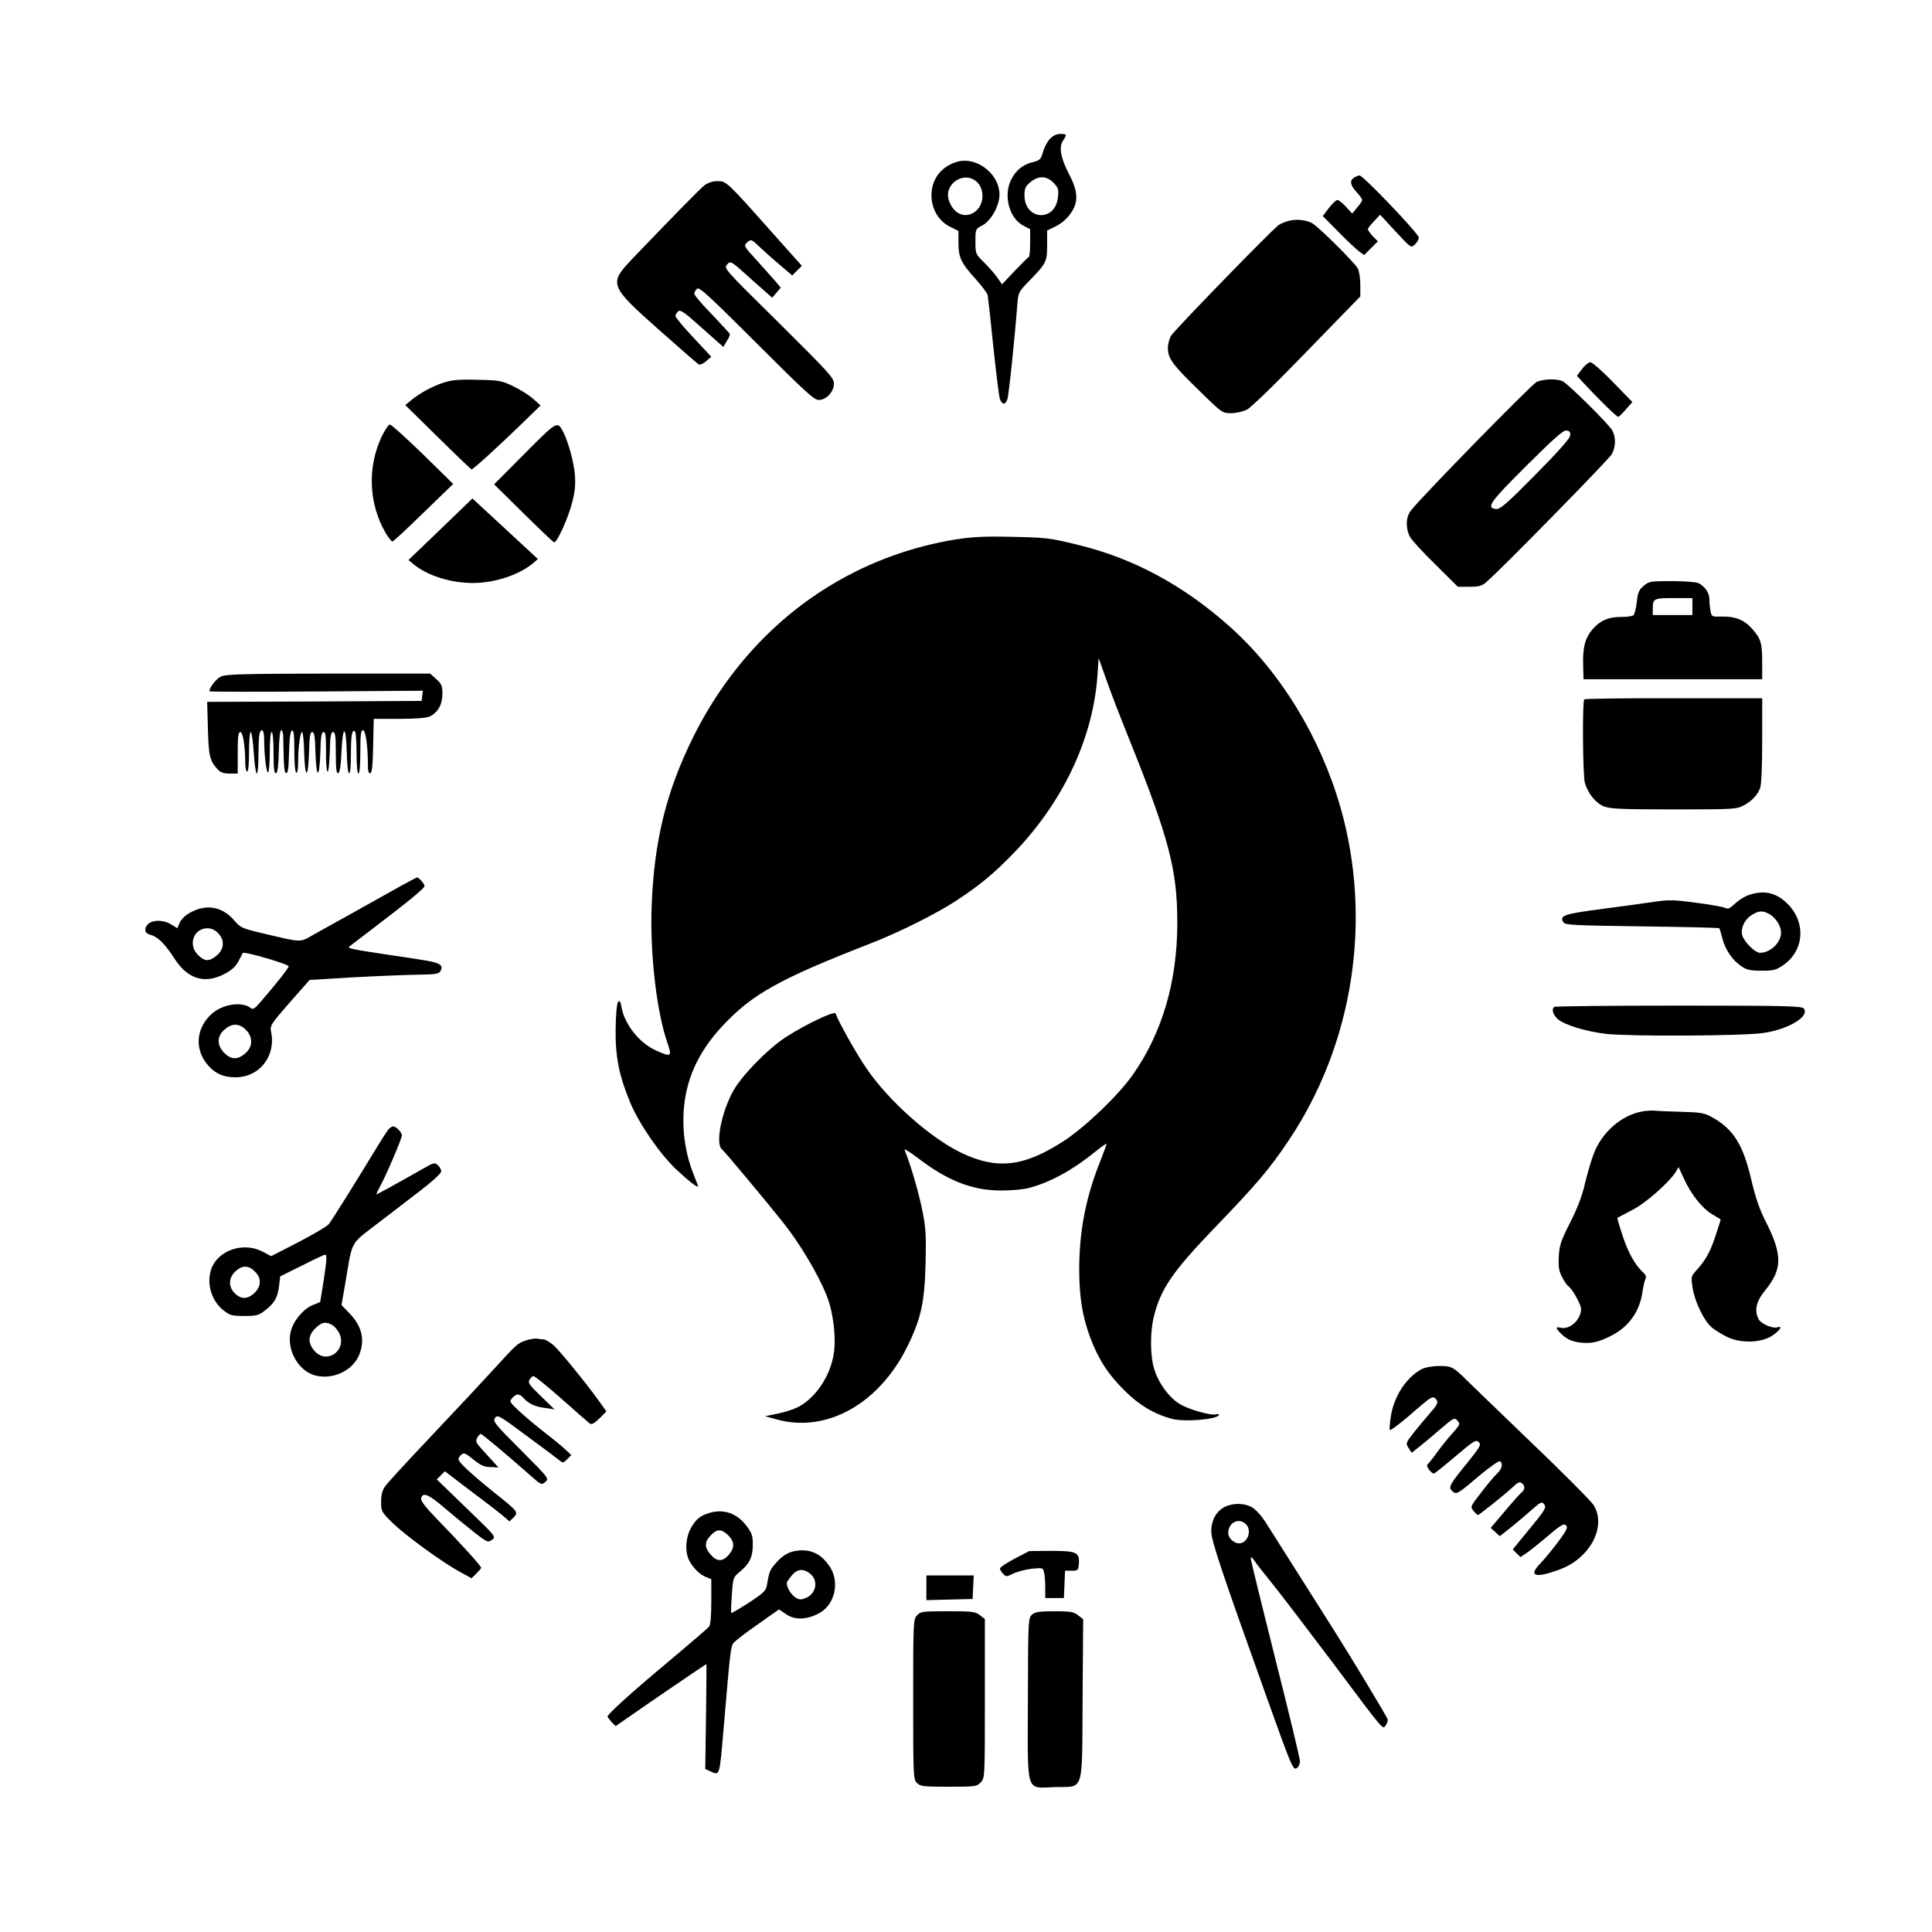 <?xml version="1.0" standalone="no"?>
<!DOCTYPE svg PUBLIC "-//W3C//DTD SVG 20010904//EN"
 "http://www.w3.org/TR/2001/REC-SVG-20010904/DTD/svg10.dtd">
<svg version="1.0" xmlns="http://www.w3.org/2000/svg"
 width="1024pt" height="1024pt" viewBox="0 0 1024 1024"
 preserveAspectRatio="xMidYMid meet">

<g transform="translate(0,1024) scale(0.1,-0.1)"
fill="#000000" stroke="none">
<path d="M5564 9503 c-14 -15 -30 -46 -36 -69 -11 -38 -16 -44 -53 -53 -53
-13 -90 -43 -115 -92 -43 -83 -12 -204 62 -244 l38 -20 0 -72 c0 -39 -3 -73
-7 -75 -5 -2 -38 -35 -75 -74 l-67 -71 -25 36 c-14 20 -46 56 -71 81 -44 43
-45 45 -45 110 0 65 0 66 36 85 40 21 79 82 89 138 22 117 -109 233 -224 199
-84 -26 -134 -92 -134 -178 0 -72 39 -137 99 -166 l44 -22 0 -63 c0 -78 14
-107 92 -193 32 -36 61 -74 63 -85 2 -11 16 -134 30 -274 15 -139 30 -264 35
-277 12 -30 28 -31 39 -1 8 19 41 342 54 515 4 50 8 58 64 115 89 92 93 100
93 188 l0 77 47 23 c29 15 59 40 77 67 43 60 41 116 -7 207 -45 87 -56 145
-33 179 22 34 21 36 -14 36 -21 0 -39 -9 -56 -27z m-391 -223 c49 -39 45 -130
-9 -165 -52 -34 -110 -8 -134 61 -30 85 73 159 143 104z m411 -9 c26 -27 28
-35 23 -78 -14 -131 -177 -121 -177 12 0 36 5 48 31 69 42 36 87 35 123 -3z"/>
<path d="M7178 9299 c-26 -15 -22 -40 12 -77 17 -18 30 -37 30 -42 0 -5 -12
-23 -27 -40 l-26 -32 -33 36 c-18 20 -39 36 -46 36 -7 -1 -27 -20 -45 -43
l-32 -42 82 -83 c45 -46 94 -92 110 -104 l27 -20 37 37 36 36 -27 27 c-14 16
-26 32 -26 37 0 5 15 24 33 43 l32 34 82 -89 c81 -87 81 -88 102 -69 12 11 21
27 21 37 0 20 -295 329 -314 329 -6 0 -19 -5 -28 -11z"/>
<path d="M3734 9258 c-26 -21 -145 -142 -382 -389 -127 -134 -123 -143 145
-381 107 -95 200 -176 207 -180 6 -3 23 4 38 17 l28 24 -95 102 c-52 55 -95
107 -95 114 0 7 7 18 15 25 12 10 34 -6 126 -89 l113 -100 18 31 c11 16 18 34
16 38 -2 5 -45 51 -95 104 -51 52 -93 101 -93 109 0 8 7 20 15 27 12 10 65
-40 315 -289 253 -253 305 -301 329 -301 40 0 81 43 81 86 0 31 -25 58 -292
323 -290 286 -293 289 -274 309 18 21 19 21 128 -78 l111 -98 22 26 23 27 -26
32 c-15 17 -60 67 -99 111 -72 78 -72 79 -53 97 20 18 22 18 63 -21 23 -22 72
-66 109 -97 l67 -57 25 25 26 26 -158 177 c-239 269 -242 272 -289 272 -25 0
-49 -8 -69 -22z"/>
<path d="M6833 9070 c-18 -4 -43 -14 -56 -23 -31 -20 -545 -549 -569 -585 -10
-15 -18 -45 -18 -68 0 -54 26 -89 173 -231 113 -111 116 -113 162 -113 26 0
62 8 84 19 22 11 157 142 319 310 l282 290 0 61 c0 34 -6 73 -14 88 -17 31
-211 224 -243 240 -30 16 -82 22 -120 12z"/>
<path d="M8385 8284 l-27 -36 38 -41 c79 -85 173 -177 181 -176 4 0 23 18 41
40 l34 38 -103 106 c-56 58 -110 105 -119 105 -10 0 -30 -16 -45 -36z"/>
<path d="M2348 8211 c-60 -20 -124 -55 -172 -95 l-28 -23 172 -169 c94 -93
175 -170 179 -172 7 -2 142 121 286 261 l80 78 -40 36 c-22 19 -69 49 -105 66
-60 29 -74 32 -190 34 -101 3 -136 -1 -182 -16z"/>
<path d="M8145 8216 c-26 -12 -607 -605 -667 -682 -27 -34 -29 -93 -5 -139 8
-16 69 -83 135 -147 l119 -118 61 0 c49 0 66 4 89 24 74 63 650 650 666 679
21 39 22 89 3 125 -17 32 -232 245 -263 261 -29 15 -101 13 -138 -3z m177
-285 c-1 -15 -66 -88 -185 -208 -150 -152 -186 -183 -207 -181 -55 6 -35 35
160 229 148 147 196 190 213 187 17 -2 21 -9 19 -27z"/>
<path d="M2781 7836 l-162 -163 156 -154 c86 -85 159 -154 162 -154 16 0 75
131 94 206 17 64 20 100 16 154 -6 68 -35 173 -62 226 -31 59 -31 59 -204
-115z"/>
<path d="M2021 7922 c-75 -164 -66 -353 23 -507 15 -25 31 -45 36 -45 5 0 79
69 165 153 l157 152 -161 158 c-89 86 -167 157 -175 157 -7 0 -27 -31 -45 -68z"/>
<path d="M2335 7435 l-170 -163 25 -21 c73 -61 196 -101 316 -101 115 0 243
42 317 103 l28 24 -173 160 -174 161 -169 -163z"/>
<path d="M5065 7381 c-230 -38 -448 -116 -647 -234 -316 -186 -576 -472 -747
-820 -140 -284 -204 -545 -217 -887 -10 -250 26 -566 85 -732 24 -69 17 -72
-66 -34 -89 42 -165 141 -180 233 -4 25 -9 31 -17 23 -6 -6 -12 -63 -13 -143
-2 -148 18 -248 77 -390 47 -113 155 -270 243 -354 66 -62 117 -102 117 -90 0
2 -11 30 -24 63 -40 99 -59 215 -53 324 9 174 76 323 207 463 157 168 300 248
785 437 150 58 345 156 450 224 127 83 208 150 315 262 259 271 415 607 437
938 l6 88 42 -118 c23 -66 75 -200 115 -299 216 -537 260 -704 260 -985 0
-313 -80 -585 -237 -808 -73 -104 -244 -269 -358 -345 -214 -141 -359 -159
-550 -67 -166 80 -384 274 -503 448 -54 79 -150 250 -163 290 -5 16 -157 -56
-264 -125 -94 -61 -232 -202 -278 -284 -63 -112 -96 -281 -61 -310 15 -12 236
-277 325 -389 90 -113 188 -278 232 -391 33 -82 49 -215 37 -298 -17 -123 -98
-244 -195 -291 -22 -11 -70 -26 -105 -33 l-65 -13 61 -17 c264 -74 544 82 694
388 72 147 91 233 96 445 3 158 1 186 -21 291 -21 99 -62 235 -90 303 -5 10
23 -6 65 -38 160 -124 293 -176 447 -176 54 0 121 6 148 14 113 30 231 95 348
190 32 26 60 46 62 44 1 -2 -15 -46 -36 -99 -75 -189 -109 -368 -109 -569 1
-147 16 -244 58 -358 43 -115 94 -195 182 -282 78 -78 161 -127 255 -151 67
-17 245 -1 245 22 0 5 -6 6 -14 3 -25 -9 -150 26 -197 57 -57 36 -112 114
-133 188 -20 68 -20 187 -2 266 37 154 98 243 336 490 208 216 279 299 380
450 343 511 445 1168 275 1765 -107 372 -317 717 -585 957 -247 221 -514 365
-810 436 -147 36 -164 38 -360 42 -134 3 -201 -1 -285 -14z"/>
<path d="M8712 7135 c-25 -21 -31 -35 -37 -88 -4 -34 -12 -65 -19 -69 -6 -4
-35 -8 -64 -8 -67 0 -109 -18 -149 -63 -41 -46 -55 -98 -52 -192 l2 -75 473 0
474 0 0 89 c0 105 -7 126 -55 180 -42 47 -90 65 -161 63 -50 -1 -52 -1 -58 29
-3 18 -6 46 -6 63 0 34 -23 67 -57 85 -12 6 -73 11 -142 11 -113 0 -121 -1
-149 -25z m258 -110 l0 -45 -105 0 -105 0 0 29 c0 59 3 61 111 61 l99 0 0 -45z"/>
<path d="M1173 6655 c-26 -11 -63 -58 -63 -79 0 -3 255 -3 566 -1 l565 4 -3
-27 -3 -27 -569 -3 -568 -2 4 -143 c4 -145 10 -169 51 -214 15 -17 32 -23 64
-23 l43 0 0 110 c0 86 3 110 14 110 14 0 26 -78 26 -166 0 -24 5 -44 10 -44 6
0 10 42 10 105 0 58 4 105 9 105 5 0 12 -49 16 -110 4 -60 11 -110 16 -110 5
0 9 45 9 99 0 55 3 106 6 115 12 31 24 15 24 -31 0 -82 12 -183 21 -177 5 3 9
52 9 110 0 63 4 104 10 104 6 0 10 -44 10 -111 0 -84 3 -110 13 -107 8 3 13
38 15 116 1 64 7 112 12 112 6 0 10 -12 11 -27 3 -171 5 -197 16 -200 9 -3 13
25 15 108 2 79 7 114 16 117 9 3 12 -23 12 -107 0 -62 4 -112 10 -116 6 -4 10
16 10 52 0 79 11 163 21 163 5 0 10 -48 11 -107 2 -64 7 -108 13 -108 6 0 11
44 13 108 2 85 6 107 17 107 11 0 15 -22 17 -107 2 -64 7 -108 13 -108 6 0 11
44 13 108 2 84 6 107 17 107 11 0 13 -21 13 -102 -1 -57 3 -105 8 -108 5 -3
10 42 12 103 2 86 6 107 17 107 12 0 15 -20 15 -111 0 -84 3 -110 13 -107 8 3
14 39 17 114 7 145 24 143 28 -3 3 -141 22 -152 22 -14 0 102 5 135 21 125 5
-3 9 -54 9 -115 0 -66 4 -109 10 -109 6 0 10 45 10 115 0 90 3 115 14 115 14
0 26 -85 26 -183 0 -35 4 -47 13 -45 9 3 13 44 15 146 l3 142 137 0 c89 0 145
5 161 13 43 22 66 64 66 119 0 43 -4 53 -33 79 l-32 29 -538 0 c-435 -1 -543
-3 -569 -15z"/>
<path d="M8397 6533 c-11 -10 -8 -404 3 -442 16 -56 58 -108 101 -125 33 -13
92 -16 370 -16 305 0 333 1 367 19 45 23 77 56 91 94 7 17 11 118 11 252 l0
224 -468 0 c-258 1 -472 -2 -475 -6z"/>
<path d="M2115 5539 c-155 -87 -377 -211 -450 -251 -79 -45 -56 -46 -284 8
-98 23 -107 28 -140 66 -57 66 -131 85 -208 53 -45 -19 -72 -43 -84 -73 l-9
-22 -32 20 c-60 36 -138 20 -138 -30 0 -11 10 -20 28 -25 37 -9 76 -47 127
-126 70 -109 161 -136 265 -81 37 19 59 39 74 67 11 22 22 42 23 44 6 10 243
-59 243 -71 0 -9 -77 -106 -153 -193 -27 -31 -37 -37 -48 -28 -44 36 -147 22
-205 -29 -86 -76 -95 -190 -21 -275 39 -44 82 -63 145 -63 127 0 215 112 189
240 -7 34 -3 40 98 156 l106 120 232 14 c128 7 281 13 341 14 89 1 111 4 119
17 20 31 1 45 -75 58 -40 7 -147 23 -237 36 -151 23 -182 29 -170 38 2 2 54
41 114 87 205 156 285 222 285 234 0 12 -31 47 -41 45 -2 0 -44 -23 -94 -50z
m-960 -244 c37 -36 34 -86 -6 -119 -40 -34 -64 -33 -100 3 -54 54 -23 141 51
141 19 0 40 -9 55 -25z m147 -512 c40 -39 39 -92 -3 -127 -40 -34 -74 -33
-110 3 -41 41 -40 90 2 125 39 33 76 33 111 -1z"/>
<path d="M9266 5495 c-21 -7 -53 -28 -71 -45 -26 -25 -37 -30 -51 -22 -11 5
-79 18 -153 27 -118 16 -144 17 -225 5 -118 -17 -111 -16 -256 -35 -222 -29
-246 -37 -224 -73 10 -15 47 -17 417 -22 223 -3 407 -7 410 -10 2 -3 9 -27 16
-54 15 -59 52 -114 100 -147 30 -20 48 -24 108 -24 63 0 76 3 115 30 117 81
121 241 8 338 -57 49 -119 59 -194 32z m114 -101 c33 -20 60 -63 60 -96 0 -54
-56 -108 -112 -108 -26 0 -85 59 -94 94 -9 36 12 82 50 106 38 24 59 25 96 4z"/>
<path d="M8237 4903 c-14 -13 -6 -40 17 -62 35 -33 149 -68 261 -81 134 -14
725 -11 832 5 135 20 247 89 213 130 -11 13 -98 15 -665 15 -358 0 -655 -3
-658 -7z"/>
<path d="M8704 4349 c-111 -20 -214 -110 -258 -227 -14 -37 -34 -107 -46 -157
-13 -60 -39 -128 -77 -203 -50 -98 -58 -123 -61 -181 -3 -54 0 -76 17 -109 11
-22 26 -44 32 -48 21 -12 69 -98 69 -121 0 -58 -60 -113 -110 -100 -29 8 -24
-7 14 -41 24 -21 50 -32 85 -37 62 -8 100 -1 172 36 92 46 152 131 165 236 4
26 11 55 15 64 6 11 2 22 -12 35 -42 38 -80 105 -109 195 -17 51 -29 93 -28
94 2 1 37 19 78 41 73 37 195 145 232 203 l15 25 27 -59 c38 -84 98 -160 151
-191 25 -14 45 -27 45 -29 0 -1 -12 -38 -26 -81 -28 -86 -52 -131 -100 -184
-31 -34 -32 -36 -23 -95 12 -76 60 -175 102 -211 18 -15 56 -38 85 -52 72 -33
178 -29 234 8 43 28 59 55 29 45 -26 -8 -87 18 -100 43 -24 46 -13 94 34 152
92 112 93 187 7 359 -37 72 -57 131 -81 233 -44 187 -97 268 -215 331 -34 18
-60 22 -151 24 -60 2 -123 4 -140 6 -16 2 -49 0 -71 -4z"/>
<path d="M2058 4253 c-8 -10 -35 -52 -60 -93 -112 -185 -240 -390 -256 -409
-9 -11 -82 -54 -161 -95 l-144 -74 -45 24 c-100 53 -234 9 -271 -89 -29 -77
-1 -173 66 -224 32 -25 45 -28 108 -28 63 0 76 3 108 28 51 39 68 68 76 129
l6 53 115 57 c63 32 118 58 123 58 11 0 9 -30 -9 -146 l-17 -105 -39 -16 c-50
-20 -103 -83 -117 -140 -24 -95 39 -209 129 -233 91 -24 194 22 231 103 35 79
20 155 -47 224 l-44 46 21 121 c38 225 23 198 167 309 70 53 174 134 232 178
58 44 106 89 108 98 2 9 -6 25 -16 34 -18 17 -22 16 -83 -19 -128 -73 -239
-134 -243 -134 -3 0 6 19 19 43 33 60 115 252 115 269 0 17 -31 48 -47 48 -5
0 -17 -8 -25 -17z m-700 -760 c30 -33 24 -78 -14 -110 -33 -30 -69 -29 -99 2
-37 36 -34 86 7 120 37 32 71 28 106 -12z m406 -278 c13 -9 29 -29 36 -45 38
-91 -71 -164 -134 -89 -35 42 -34 80 5 118 34 35 58 38 93 16z"/>
<path d="M2786 3135 c-44 -15 -47 -19 -178 -162 -51 -56 -194 -209 -318 -340
-124 -131 -236 -252 -248 -270 -16 -22 -22 -46 -22 -83 0 -51 2 -54 63 -114
71 -68 259 -205 354 -257 l62 -34 25 24 c14 14 26 28 26 32 0 9 -106 126 -237
261 -55 56 -83 93 -81 105 7 37 39 24 126 -51 48 -41 119 -99 157 -129 68 -52
71 -54 93 -38 22 16 21 17 -136 168 l-157 152 21 21 22 22 148 -113 c82 -61
159 -121 172 -133 l22 -20 22 21 c27 28 25 31 -107 136 -119 96 -185 157 -185
173 0 6 7 17 15 24 13 11 22 8 53 -17 54 -43 63 -47 105 -49 l39 -2 -28 31
c-16 18 -44 48 -62 68 -29 32 -32 40 -23 58 7 12 15 21 19 21 7 0 136 -108
256 -214 65 -58 67 -58 87 -40 20 18 18 19 -131 169 -139 139 -149 152 -136
170 13 18 22 13 167 -95 85 -62 163 -121 174 -130 19 -15 21 -15 41 6 l22 22
-32 30 c-17 16 -64 55 -105 86 -41 32 -101 82 -134 112 -57 53 -59 56 -42 74
23 25 37 25 61 -1 27 -30 61 -45 116 -52 l47 -7 -72 70 c-61 58 -70 72 -61 86
6 10 15 19 20 21 5 2 72 -52 148 -119 76 -68 144 -127 152 -133 10 -7 23 0 51
27 l37 37 -34 48 c-69 97 -211 271 -245 302 -20 17 -43 31 -53 32 -9 0 -26 2
-37 4 -11 2 -38 -3 -59 -10z"/>
<path d="M7535 2983 c-82 -43 -149 -147 -164 -255 -5 -35 -7 -65 -5 -67 5 -5
62 39 151 117 61 53 76 62 88 52 22 -18 18 -31 -26 -80 -22 -25 -60 -71 -85
-102 -44 -56 -44 -58 -28 -83 l16 -25 42 33 c22 17 73 60 112 94 69 59 73 61
89 43 15 -17 14 -21 -27 -67 -24 -26 -61 -73 -83 -103 -21 -30 -44 -58 -49
-62 -10 -7 19 -48 34 -48 4 0 55 41 114 91 98 83 109 90 123 76 15 -14 9 -24
-59 -109 -97 -119 -103 -131 -80 -152 22 -19 26 -17 154 92 49 40 92 70 98 67
18 -11 11 -41 -15 -65 -14 -13 -52 -58 -84 -100 -58 -75 -59 -76 -41 -98 10
-12 21 -22 23 -22 7 0 143 109 186 149 26 25 36 29 47 20 18 -15 18 -33 -2
-50 -9 -7 -49 -52 -89 -100 l-74 -87 24 -22 24 -22 55 43 c30 24 80 66 111 94
53 46 58 48 70 31 12 -16 4 -30 -77 -128 l-90 -110 20 -21 21 -20 38 26 c21
15 72 56 113 91 54 47 78 61 87 54 10 -8 10 -15 1 -32 -16 -31 -95 -132 -138
-177 -61 -64 -20 -75 108 -27 160 59 248 227 179 340 -12 20 -168 177 -347
348 -179 172 -329 317 -335 323 -5 7 -25 24 -43 40 -29 23 -42 27 -95 27 -36
-1 -74 -7 -92 -17z"/>
<path d="M6493 2254 c-46 -23 -73 -71 -73 -130 0 -49 50 -199 288 -864 143
-399 146 -407 168 -389 8 6 14 22 14 35 0 13 -58 255 -130 539 -71 283 -130
523 -130 532 0 14 4 12 17 -7 9 -14 52 -69 95 -122 43 -53 182 -235 310 -405
295 -394 275 -370 293 -347 8 11 12 26 9 33 -6 17 -189 321 -284 471 -232 367
-336 531 -366 578 -19 29 -49 62 -67 72 -39 24 -100 25 -144 4z m109 -91 c36
-32 12 -103 -35 -103 -27 0 -57 28 -57 54 0 55 54 84 92 49z"/>
<path d="M3759 2221 c-48 -15 -68 -31 -95 -76 -26 -45 -34 -108 -19 -157 12
-39 56 -89 91 -104 l34 -14 0 -118 c0 -80 -4 -123 -12 -134 -7 -8 -103 -91
-213 -183 -195 -163 -325 -280 -325 -293 0 -3 10 -16 21 -29 l22 -22 66 46
c78 55 412 283 415 283 1 0 0 -125 -2 -278 l-4 -278 26 -12 c52 -23 49 -32 71
223 36 424 38 440 54 458 9 11 66 55 128 98 l112 79 38 -26 c44 -30 102 -30
166 1 92 43 122 170 62 256 -40 57 -85 82 -145 82 -57 -1 -97 -20 -138 -68
-31 -35 -35 -44 -47 -115 -5 -31 -16 -42 -95 -94 -50 -32 -92 -57 -94 -55 -2
2 -1 46 3 96 6 92 7 93 44 124 50 41 67 77 67 143 0 46 -5 61 -33 98 -52 68
-120 92 -198 69z m95 -113 c39 -35 42 -69 11 -106 -34 -41 -65 -41 -99 -1 -33
39 -33 66 1 101 32 34 54 35 87 6z m440 -209 c45 -36 33 -106 -24 -129 -25
-10 -34 -10 -55 4 -23 15 -45 52 -45 76 0 5 12 22 26 39 30 36 61 39 98 10z"/>
<path d="M5378 1979 c-43 -23 -78 -46 -78 -52 0 -6 7 -18 16 -28 16 -17 18
-17 53 0 20 10 64 22 97 26 58 6 62 6 67 -17 4 -13 7 -49 7 -80 l0 -58 50 0
49 0 3 73 3 72 35 0 c33 0 35 2 38 36 5 61 -11 69 -146 69 l-117 -1 -77 -40z"/>
<path d="M4910 1825 l0 -66 123 3 122 3 3 63 3 62 -126 0 -125 0 0 -65z"/>
<path d="M4860 1678 c-19 -21 -20 -33 -20 -445 0 -410 1 -424 20 -443 18 -18
33 -20 168 -20 142 0 149 1 170 23 22 23 22 26 22 444 l0 422 -26 20 c-24 19
-40 21 -170 21 -134 0 -144 -1 -164 -22z"/>
<path d="M5471 1683 c-21 -18 -22 -21 -23 -446 -1 -517 -15 -473 145 -469 155
4 142 -39 145 469 l3 421 -27 21 c-23 18 -40 21 -124 21 -78 0 -102 -3 -119
-17z"/>
</g>
</svg>
